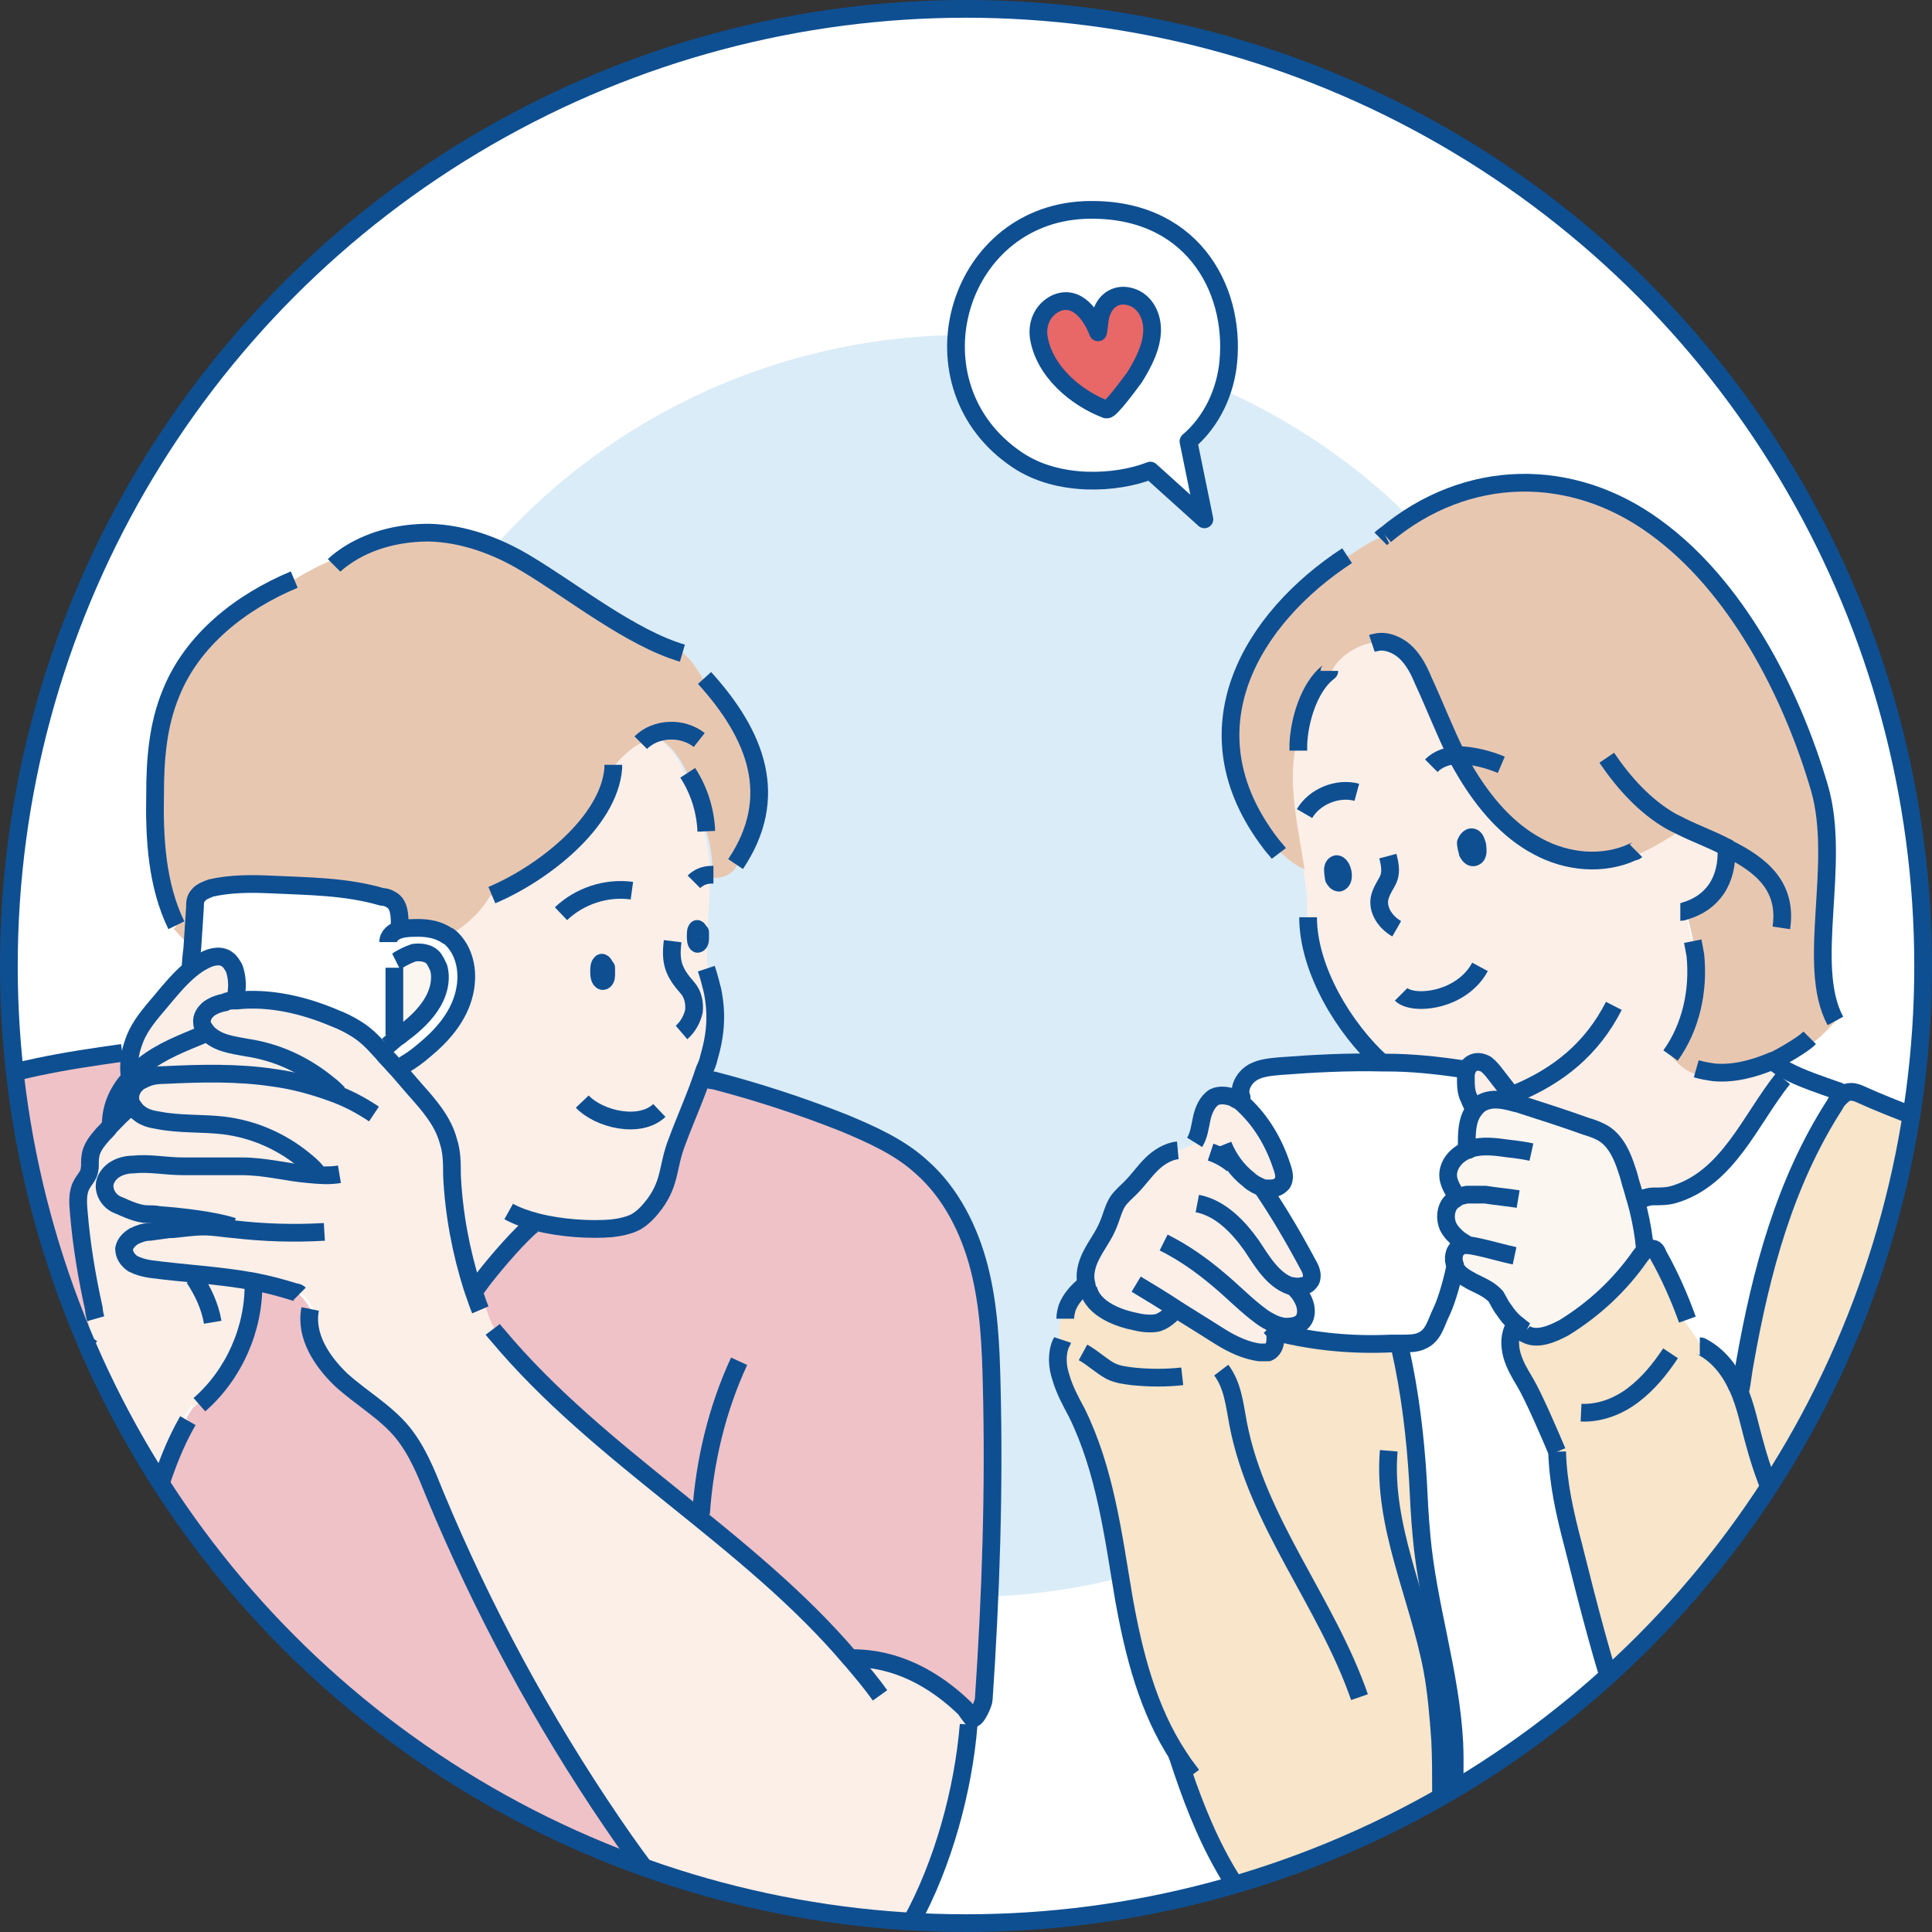 <?xml version="1.0" encoding="UTF-8"?><svg id="_圖層_2" xmlns="http://www.w3.org/2000/svg" xmlns:xlink="http://www.w3.org/1999/xlink" viewBox="0 0 21.8 21.8"><rect x="0" y="0" width="21.8" height="21.8" fill="#333333" stroke="none"/><defs><style>.cls-1{stroke-miterlimit:10;}.cls-1,.cls-2,.cls-3{fill:none;}.cls-1,.cls-3{stroke:#0e4f92;stroke-width:.2px;}.cls-4{clip-path:url(#clippath);}.cls-2,.cls-5,.cls-6,.cls-7,.cls-8,.cls-9,.cls-10,.cls-11,.cls-12,.cls-13{stroke-width:0px;}.cls-5{fill:#e86767;}.cls-14,.cls-12,.cls-13{fill:#fff;}.cls-15{clip-path:url(#clippath-2);}.cls-6{fill:#efc2c7;}.cls-3{stroke-linejoin:round;}.cls-7{fill:#fcefe8;}.cls-8{fill:#daecf7;}.cls-9{fill:#fcf6f0;}.cls-10{fill:#e8c7b1;}.cls-11{fill:#f9e5ca;}.cls-12{fill-rule:evenodd;}</style><clipPath id="clippath"><circle class="cls-2" cx="10.9" cy="10.9" r="10.8"/></clipPath><clipPath id="clippath-2"><circle class="cls-13" cx="10.9" cy="10.9" r="10.8"/></clipPath></defs><g id="Layer_1"><g class="cls-4"><circle class="cls-14" cx="10.9" cy="10.9" r="10.8"/><g class="cls-15"><path class="cls-12" d="M8.02,18.37s-.66,2.88.13,4.84l.9,3.54s.2.29.12.79c0,0-.09,2.21.02,2.55l.73,4.31.46,1.84c.54.24.93.22,1.19.16.26-.07,1.01-.39.76-.29h0c-.03-1.41-.07-2.53-.1-3.32-.03-.61-.09-2.02-.09-2.02,0,0,0,0,0,0,0,.03.51,2.71.51,2.73,0,.02.46,2.61.46,2.61,0,0,.87.64,2.07,0,0,0,.08-3.48.08-3.44,0,.04.33-2.1-.45-4.24,0,0-.27-.92-.27-.91,0,0,.25-1.12.27-1.25.02-.13.52-1.93.52-1.93l.6-2.54s.21-2.88-.16-3.59l-7.75.17Z"/><path class="cls-12" d="M15.75,18.13h0c-1.24,1.24-2.88,1.57-3.21,1.62-2.36.33-4.52-1.47-4.54-1.51.26-1.11.52-2.22.78-3.33l-.99-2.12c-.05-.5-.1-1.02-.13-1.56-.03-.55-.05-1.08-.05-1.59-.54-.47-1.08-.94-1.62-1.41-.66-.27-1.31-.55-1.97-.82-1.36-.29-2.71-.58-4.07-.87.01-.53.02-1.07.04-1.6l.23-.09s5.26.63,6.22,1.02c.96.39,6.74,1.98,6.74,1.98.3.1.69.26,1.09.54.47.33.75.67,1,.97.21.25.46.6.7,1.05.52.94.9,1.62,1.21,2.15.14.24.35.59.54,1.09.05.14.13.38.28.88.13.41.16.54.17.74,0,.23.02.48-.15.69-.19.23-.47.27-.56.28-.17.02-.36.04-.56.05-.54.01-1-.08-1.35-.18,0,0,.18,1.95.19,2.05Z"/><path class="cls-12" d="M11.15,2.07c-1.28-.67-3.05-.09-4.03,1.01-.45.5-.59,1.23-.59,1.23-.04,1.5-.2,2.45-.37,3.08-.05.17-.18.66-.01,1.21.06.18.2.61.61.79.29.12.58.05.69.02,0,0,.25.11.42.11s.29-.09.29-.09c0,0,.21.07.43.04.22-.03.47-.16.47-.16l2.52-.49s.24-.01.42-.09c.18-.08.3-.22.3-.22,0,0,.24-.01.42-.13.07-.04.23-.15.33-.37.04-.09.06-.17.07-.23.13.04.33.07.43-.03,0,0,0-.01.01-.02.05-.06.19-.26.18-.63,0-.54-.3-.87-.55-1.31-.42-.75-.21-.99-.51-1.77-.12-.32-.55-1.43-1.54-1.95Z"/><path class="cls-12" d="M11.86,5.53c-.14-.12-.33-.08-.64-.04-.29.05-.35.11-.64.17-.2.04-.39.08-.59.05-.39-.06-.67-.37-1.23-.99-.15-.16-.31-.35-.56-.4-.08-.01-.11,0-.35-.03-.21-.02-.27-.04-.34,0-.09.04-.13.13-.19.3-.11.31-.17.47-.18.64-.03.35.08.4.21,1.06.08.39.04.39.12.77.07.31.12.55.23.82.14.33.38.88.91,1.07.25.09.49.07.64.04.24.51.77.82,1.33.77.63-.06,1.06-.55,1.17-.98.06-.25.01-.47-.09-.92-.14-.62-.38-.99-.2-1.2.05-.07.13-.1.18-.11.05-.02.25-.12.34-.35.09-.22.06-.51-.12-.66Z"/><path class="cls-12" d="M10.58,5.72c-.09-.1-.23,0-.54-.04-.35-.05-.59-.26-.69-.33-.18-.14-.14-.19-.38-.47-.2-.23-.5-.58-.96-.66-.12-.02-.33-.06-.52.06-.19.12-.25.32-.28.39-.08.22-.03.36,0,.75.01.14,0,.22.01.35.01.16.03.29.04.37.01.09.02.19.04.29.07.36.1.55.24.64.1.06.21.06.3.05.25-.03.58-.39.81-.42.24-.03.63.28,1.08.18.43-.1.67-.47.72-.58.03-.05.23-.42.09-.57Z"/><path class="cls-12" d="M.31,5.05s-.08,0-.14,0c-.3-.04-.49-.19-.68-.33-.17-.12-.41-.29-.73-.51-.61-.43-.9-.7-1.04-.87,0,0-.15-.2-.42-.32-.15-.07-.18-.04-.19-.03-.04.04.04.17.04.17.28.33.55.66.83.99-.6-.27-1.19-.55-1.79-.82-.02,0-.09,0-.14.05-.09.08-.07.2-.07.21.07.08.13.17.2.25-.12-.07-.23-.14-.35-.21-.01,0-.1.02-.15.1-.04.07-.03.14-.03.16.57.39,1.14.78,1.71,1.17,0,.02.03.08,0,.11-.03.03-.12.01-.23-.06-.47-.19-.93-.38-1.4-.57-.07-.03-.15,0-.18.07-.03.06-.01.14.05.18.54.28,1.07.56,1.61.84l-.47.25c-.05.04-.07.11-.05.16.02.05.08.09.14.07.7,0,1.25.03,1.64.04.44.02.51.03.57.04.62.09.88.3,1.07.16.07-.06.1-.2.15-.48.07-.4.05-.77.05-.77,0,0,0,0,0,.03,0-.03,0-.05,0-.08Z"/><path class="cls-12" d="M12,12.74l-.37-1.09c-.3-.29-.61-.58-.91-.88-.05-.06-.12-.08-.18-.06-.08.03-.09.13-.09.14,0,.09.06.17.09.2.25.3.32.76.33.75,0,0,0,0,0,0,0-.04-.65-.64-.99-1.02-.24-.27-.46-.59-.59-.54,0,0-.01,0-.16.15,0,0,.95,1.42.96,1.41,0,0,0,0,0,0,0-.03-.23-.11-.37-.19-.07-.04-.11-.08-.19-.16-.4-.4-.47-.76-.77-.82-.02,0-.05,0-.09,0-.02,0-.05.01-.08.04-.21.24.86,1.5.84,1.52,0,0-.03-.03-.13-.14-.24-.22-.49-.44-.73-.66-.07.04-.16.11-.16.18,0,.04.03.06.05.07.06.05.13.16.17.41-.04.12-.07.24-.04.26,0,0,.01,0,.02,0,.09-.02.34.44.59.71.1.1.42.39.31.29h0c.75.35,1.5.69,2.25,1.04,0-.23.02-.54.11-.88.07-.26.16-.47.24-.64-.04-.03-.08-.05-.11-.08Z"/><path class="cls-13" d="M8.96,9.15c-.06,0-.12,0-.17-.02-.37-.09-.71-.47-.8-.59-.28-.33-.48-.7-.57-1.06-.07-.27-.08-.47-.09-.64,0-.11-.01-.22-.03-.34-.02-.15-.06-.29-.1-.43-.02-.09-.05-.18-.07-.28h0c-.03-.11-.22-1.05.2-1.5.04-.04.1-.04.14,0,.04.04.04.1,0,.14-.33.35-.19,1.17-.15,1.31,0,0,0,0,0,0,.02.09.04.18.07.27.04.14.08.29.1.45.02.13.03.24.03.36,0,.17.02.35.08.6.08.33.27.67.53.98.18.21.45.46.7.52.34.08,1.41-.24,1.91-1.05.03-.05.09-.06.14-.03.05.03.06.09.03.14-.49.78-1.45,1.15-1.96,1.15Z"/><path class="cls-13" d="M8.51,7.52s-.05,0-.07-.02c-.15-.13-.21-.22-.22-.31,0-.09.05-.15.09-.2.04-.05.08-.09.09-.16.02-.22-.09-.44-.09-.44-.03-.05,0-.11.04-.14.05-.03.11,0,.14.04,0,.01.15.28.12.56-.01.14-.08.22-.14.28-.02.02-.04.05-.04.06,0,0,0,.05.15.17.04.04.05.1.01.14-.02.02-.05.03-.08.03Z"/><path class="cls-13" d="M7.28,6.24c-.05,0-.1-.04-.1-.09,0-.06.04-.1.09-.11.14-.01.34-.05.5-.2.03-.03.06-.06.08-.09.03-.04.1-.05.14-.02.04.03.05.1.02.14-.03.04-.07.08-.1.11-.2.18-.45.24-.62.25,0,0,0,0,0,0Z"/><path class="cls-13" d="M9.19,5.85c-.1,0-.21-.01-.32-.05-.04-.01-.08-.03-.12-.05-.05-.03-.07-.09-.04-.13.03-.05.09-.07.13-.04.03.02.06.03.1.04.24.08.48.03.63-.04.05-.02.11,0,.13.06.02.05,0,.11-.06.13-.12.05-.28.09-.46.09Z"/><path class="cls-13" d="M11.47,6.72s-.08-.03-.1-.07c-.02-.05.01-.11.07-.13.29-.09.44-.27.48-.55.03-.19-.03-.36-.15-.44-.12-.08-.28-.06-.46.04-.05.03-.11.01-.14-.03-.03-.05-.01-.11.03-.14.25-.15.49-.16.68-.04.19.12.28.37.24.64-.05.35-.26.6-.62.71-.01,0-.02,0-.03,0Z"/><path class="cls-13" d="M11.47,6.17s-.02,0-.04,0c-.05-.02-.08-.08-.06-.13,0-.01.05-.13.16-.22.04-.04.11-.03.14.01.04.04.03.11-.01.14-.07.06-.1.14-.1.14-.02.04-.05.07-.09.07Z"/><path class="cls-13" d="M10.26,5.86c-.6,0-1.17-.4-1.6-1.13-.25-.43-.46-.58-.57-.57-.07,0-.11.08-.13.14-.02.05-.08.08-.13.06-.05-.02-.08-.08-.06-.13.08-.21.22-.26.3-.26.23-.02.49.21.76.67.42.72,1.17,1.33,2.02.88.05-.03.11,0,.14.04.03.05,0,.11-.04.14-.23.12-.46.18-.68.18Z"/><path class="cls-12" d="M7.67,6.55c-.04-.11,0-.22.09-.25.09-.04.2.03.24.13.04.11,0,.22-.09.25-.09.04-.2-.03-.24-.13Z"/><path class="cls-12" d="M9.17,6.4c-.03-.11.03-.22.12-.25.11-.03.21.04.24.14.03.11-.03.22-.12.25-.11.03-.21-.03-.24-.14Z"/><path class="cls-13" d="M13.41,8.01s-.07-.02-.08-.05c-.03-.05-.02-.11.03-.14.23-.15.54-.52.03-1.39-.28-.48-.5-1.04-.65-1.66-.25-1.05-.61-1.79-1.03-2.12-.78-.61-1.41-.69-1.65-.7-1.22-.05-2.02.53-2.02.53-.04.03-.11.02-.14-.02-.03-.04-.02-.11.02-.14.03-.03.86-.62,2.15-.57.25,0,.94.1,1.76.74.58.45.92,1.46,1.11,2.23.14.6.35,1.14.62,1.61.61,1.05.14,1.51-.1,1.66-.02.01-.04.02-.05.02Z"/><path class="cls-13" d="M7.03,9.6s-.02,0-.03,0c-1.31-.39-1.1-1.36-.84-2.58.13-.64.29-1.37.28-2.17,0-.5.11-.97.33-1.38.27-.49.65-.81,1.01-.84.05,0,.1.04.11.09,0,.06-.04.1-.09.11-.23.02-.57.23-.86.74-.21.38-.31.82-.31,1.28,0,.82-.15,1.56-.28,2.21-.26,1.26-.42,2.02.7,2.35.05.02.08.07.07.12-.01.04-.05.07-.1.07Z"/><path class="cls-13" d="M7.71,3.84c-.06,0-.1-.04-.1-.1,0-.2.06-.42.18-.69.02-.05.08-.07.13-.05.05.02.07.08.05.13-.11.23-.16.43-.16.6,0,.06-.04.1-.1.1Z"/><path class="cls-13" d="M7.74,9.67c-.48,0-.74-.54-.81-.85-.01-.05.02-.11.07-.12.05-.01.11.02.12.07,0,0,.2.77.7.69.05,0,.11.03.12.08,0,.05-.03.11-.08.12-.04,0-.08.01-.12.01Z"/><path class="cls-13" d="M8.34,9.62c-.29,0-.44-.18-.44-.2-.03-.04-.03-.11.02-.14.04-.03.11-.03.14.02,0,0,.17.21.54.06.05-.02.11,0,.13.05.02.05,0,.11-.05.13-.13.05-.24.07-.33.07Z"/><path class="cls-13" d="M12.69,8.52s-.07-.02-.09-.05c-.03-.05-.01-.11.03-.14.29-.18.41-.59.32-1.12,0-.05.03-.11.08-.12.05,0,.11.03.12.08.11.62-.05,1.1-.41,1.32-.02,0-.03.01-.05.01Z"/><path class="cls-13" d="M11.66,8.93s-.07-.02-.09-.05c-.02-.03-.02-.07,0-.1.18-.36.09-.56-.04-.88-.11-.25-.24-.56-.25-1.03,0-.06.04-.1.1-.1h0c.05,0,.1.04.1.1,0,.43.13.7.23.95.12.28.23.53.11.88.16-.03.38-.12.42-.37.01-.05.06-.09.12-.08.05.01.09.06.08.12-.09.44-.55.55-.78.55Z"/><path class="cls-13" d="M17.09,16.39c-1.82,0-5.1-1.52-5.33-1.62-.08-.03-.09-.14-.1-.25-.01-.26.05-1.71.61-1.87.05-.02.11.01.12.07.02.05-.01.11-.07.12-.07.02-.15.1-.21.23-.23.47-.28,1.35-.24,1.53.35.16,3.53,1.6,5.22,1.6.32,0,.59-.05.77-.18.14-.1.22-.29.23-.56.04-1.75-2.64-6.09-3.64-6.85-.38-.29-.85-.53-1.4-.73-.05-.02-.08-.08-.06-.13.02-.05.08-.08.13-.06.56.21,1.05.46,1.45.76,1.05.79,3.76,5.17,3.72,7.01,0,.34-.11.59-.31.72-.21.14-.52.2-.88.2ZM11.82,14.57s0,0,0,0t0,0ZM11.82,14.57s0,0,0,0c0,0,0,0,0,0ZM11.82,14.57s0,0,0,0c0,0,0,0,0,0Z"/><path class="cls-13" d="M10.14,9.29s-.05-.01-.07-.03l-.33-.36s-.04-.1,0-.14c.04-.04.1-.04.14,0l.33.36s.04.1,0,.14c-.02.02-.04.03-.07.03Z"/><path class="cls-13" d="M15.56,14.17s-.01,0-.02,0c-.54-.08-3.18-1.29-3.29-1.35-.05-.02-.07-.08-.05-.13.02-.05.08-.07.13-.05.03.01,2.73,1.25,3.24,1.33.05,0,.09.06.08.11,0,.05-.05.08-.1.08Z"/><path class="cls-13" d="M15.96,14.51s-.05,0-.07-.03c-.42-.43-1.01-1.09-1.5-1.69-.87-1.07-.81-1.17-.77-1.24.03-.05.09-.06.14-.03.04.02.05.07.05.11.06.24,1.32,1.79,2.23,2.71.04.04.04.1,0,.14-.02.02-.05.03-.07.03ZM13.79,11.66s0,0,0,0c0,0,0,0,0,0Z"/><path class="cls-13" d="M11.11,17.98s-.02,0-.02,0c-1.12-.26-3.13-4.46-3.34-5.01-.24-.65-.19-2.85-.19-2.94,0-.06.05-.1.1-.1.06,0,.1.05.1.1,0,.02-.05,2.25.18,2.87.26.71,2.23,4.66,3.2,4.89.05.01.09.07.07.12-.01.05-.05.08-.1.08Z"/><path class="cls-13" d="M11.77,19.89c-2.24,0-3.8-1.36-3.82-1.6-.02-.21.6-2.92.73-3.46.01-.05.07-.09.12-.07.05.01.09.07.07.12-.28,1.2-.72,3.16-.73,3.38.1.17,1.68,1.63,4.12,1.4.82-.08,1.66-.37,2.41-.84.87-.54.96-.75.97-.8.05-.3-.18-1.52-.28-1.97-.01-.05.02-.11.08-.12.05-.01.11.02.12.08.01.07.34,1.64.28,2.04-.02.13-.15.37-1.06.94-.78.49-1.64.79-2.49.87-.18.02-.35.02-.52.02ZM8.15,18.27h0,0Z"/><path class="cls-13" d="M13.11,36.2s-.09-.04-.1-.08c-.2-1.23-.55-3.1-.86-4.75-.21-1.13-.42-2.2-.55-2.96-.33-1.87-.05-7.09-.04-7.31,0-.06.05-.1.11-.09.06,0,.1.05.09.11,0,.05-.29,5.41.03,7.26.13.76.33,1.83.55,2.96.31,1.65.67,3.52.86,4.76,0,.05-.03.11-.08.11,0,0-.01,0-.02,0Z"/><path class="cls-13" d="M14.15,36.52c-.32,0-.7-.08-1.09-.33-.05-.03-.06-.09-.03-.14.03-.05.09-.06.14-.03.95.6,1.73.16,1.91.03-.02-.74.02-1.63.05-2.49.04-.91.07-1.85.05-2.63-.03-1.14-.38-2.22-.59-2.87-.07-.22-.12-.38-.14-.49-.04-.19.17-.97.54-2.32.39-1.41.87-3.16.91-3.95.08-1.4-.24-3.23-.24-3.25,0-.05.03-.11.08-.12.05-.01.11.03.12.08,0,.02.33,1.87.25,3.3-.05.81-.51,2.5-.92,3.99-.28,1.02-.57,2.07-.54,2.23.02.1.07.26.14.47.21.66.56,1.76.59,2.92.02.78-.01,1.73-.05,2.64-.03.88-.07,1.79-.05,2.53,0,.03-.01.06-.04.08,0,0-.44.34-1.09.34Z"/><path class="cls-13" d="M11.39,36.5c-.28,0-.64-.05-1.06-.2-.03-.01-.06-.04-.06-.07,0-.02-.57-2.39-.85-4.37-.05-.35-.1-.65-.14-.91-.21-1.36-.26-1.73-.2-3.35.02-.43-.25-1.44-.57-2.62-.25-.95-.54-2.03-.72-2.96-.39-2.07.14-3.71.17-3.77.02-.05.07-.08.13-.06.05.02.08.07.06.13,0,.02-.54,1.66-.16,3.67.17.93.46,2,.71,2.95.32,1.19.59,2.22.58,2.68-.06,1.6,0,1.96.2,3.31.04.26.08.56.14.91.26,1.8.75,3.93.84,4.3,1.12.37,1.65.03,1.78-.07l-.21-5.39c0-.06.04-.1.1-.1.06,0,.1.04.1.1l.21,5.44s0,.05-.03.07c-.02.02-.32.33-1.01.33Z"/><path class="cls-13" d="M6.46,5.99s-.02,0-.03,0c-.02,0-1.55-.43-2.51-.56-.97-.13-3.69-.53-3.71-.53-.05,0-.09-.06-.08-.11,0-.05.06-.09.11-.08.03,0,2.74.4,3.71.53.98.14,2.52.56,2.54.57.05.01.08.07.07.12-.01.04-.05.07-.1.07Z"/><path class="cls-13" d="M6.06,8.38s-.03,0-.04,0c-.02,0-1.71-.79-2.14-.88-.45-.09-3.87-.83-3.9-.84-.05-.01-.09-.07-.08-.12.01-.05.07-.09.12-.08.03,0,3.46.75,3.9.84.46.09,2.12.86,2.19.9.05.02.07.08.05.13-.02.04-.05.06-.09.06Z"/><path class="cls-13" d="M10.48,9.89s-.04,0-.06,0c-.74-.04-1.19-.8-1.21-.83-.03-.05-.01-.11.04-.14.05-.03.11-.01.14.04,0,0,.41.7,1.04.73.45.02.92-.28,1.39-.92.03-.04.1-.05.14-.02.04.03.05.1.02.14-.49.66-1,1-1.5,1Z"/><path class="cls-13" d="M12.13,12.96s-.04,0-.06-.02c-.09-.07-.15-.14-.19-.22-.06-.13-.11-.27-.15-.41-.03-.1-.06-.19-.09-.28h0c-.09-.24-.13-.33-.25-.47-.12-.13-.33-.31-.49-.45-.04-.04-.08-.08-.12-.12-.05-.05-.13-.13-.16-.14-.02.03-.02.1.13.31l.03.04c.14.18.29.38.32.63,0,.05-.03.11-.09.11-.05,0-.11-.03-.11-.09-.03-.2-.16-.38-.28-.54l-.03-.04c-.09-.12-.29-.38-.11-.57.04-.04.08-.06.13-.06h0c.11,0,.21.1.31.21.04.04.07.08.11.1.17.14.38.33.51.47.14.16.19.28.29.52h0c.04.11.07.21.1.31.04.13.08.27.13.38.03.05.08.11.14.16.04.03.05.1.01.14-.02.02-.05.04-.08.04Z"/><path class="cls-13" d="M9.49,12.94s-.05,0-.07-.03c0,0-.23-.21-.42-.38-.15-.12-.25-.28-.36-.43-.04-.05-.07-.11-.11-.16,0,0-.31-.4-.26-.55.03-.1.09-.13.14-.15.1-.03.21.04.33.16.08.07.17.18.26.28.1.11.2.23.29.31.04.04.09.08.14.11-.02-.02-.03-.03-.05-.05-.08-.08-.16-.16-.24-.25-.2-.23-.3-.38-.42-.57-.02-.04-.05-.08-.07-.12-.15-.24-.29-.45-.12-.58.15-.11.37,0,.6.31.16.21.28.37.5.58.06.06.19.18.29.26-.1-.15-.28-.39-.37-.5l-.02-.03c-.16-.23-.39-.55-.45-.7-.05-.11-.02-.23.07-.29.08-.05.22-.06.36.08.12.11.28.3.45.51.06.07.12.14.18.21.2.24.38.4.65.62.13.11.24.17.34.23.04.03.08.05.12.08.05.03.06.09.03.14-.03.05-.09.06-.14.03-.03-.02-.07-.05-.11-.07-.1-.06-.22-.14-.36-.25-.23-.18-.45-.37-.68-.65-.06-.07-.12-.14-.18-.21-.16-.19-.33-.39-.44-.49-.06-.06-.1-.07-.11-.06,0,0-.01.02,0,.05.04.1.19.32.43.66l.02.02c.45.58.55.74.42.86-.13.12-.32-.05-.64-.35-.23-.22-.36-.39-.52-.61-.17-.23-.3-.28-.32-.27,0,.04.11.23.17.32.03.04.05.08.07.12.12.18.21.33.4.54.07.08.15.16.23.24.21.21.32.32.28.43-.01.04-.05.07-.09.08-.18.05-.55-.28-.56-.29-.09-.08-.2-.21-.3-.33-.09-.1-.18-.2-.25-.27-.08-.07-.12-.1-.14-.11.02.07.14.28.22.38.04.06.08.11.12.17.1.15.19.28.32.39.2.17.43.38.43.39.04.04.04.1,0,.14-.02.02-.05.03-.07.03Z"/><path class="cls-13" d="M11.69,14.43s-.03,0-.05-.01l-.16-.08c-.39-.21-.7-.38-1.03-.53-.12-.05-.23-.1-.33-.15-.29-.13-.51-.23-.7-.37-.14-.11-.41-.37-.61-.62-.29-.37-.38-.62-.26-.77.03-.04.1-.05.14-.02.04.03.05.1.02.14-.03.03,0,.19.26.53.21.26.46.51.57.59.17.13.39.22.66.35.11.05.22.1.34.15.33.16.64.33,1.04.54l.16.08s.07.09.04.14c-.02.03-.05.05-.09.05Z"/><path class="cls-13" d="M.12,6.45s-.02,0-.03,0c0,0-.22-.07-.39-.11-.29-.05-.81-.07-1.36-.09h-.11c-.1,0-.21-.01-.33-.02-.23,0-.48-.02-.71-.03-.04,0-.08,0-.13,0-.17,0-.34.01-.42-.09-.03-.04-.06-.1-.03-.21.09-.29.65-.31.76-.31.06,0,.1.04.1.1,0,.06-.04.1-.1.1-.22,0-.54.07-.57.17,0,.02,0,.03,0,.03.03.02.17.02.25.01.05,0,.09,0,.14,0,.24,0,.49.02.72.03.12,0,.23,0,.33.01h.11c.56.02,1.08.04,1.39.1.19.04.4.11.41.11.05.02.08.07.07.13-.01.04-.05.07-.1.07Z"/><path class="cls-13" d="M-2.18,6.01s-.03,0-.04,0c-.01,0-1.38-.64-2.03-1.03-.3-.18-.31-.33-.28-.4.01-.04.07-.16.31-.13.09,0,.32.11.73.29.15.07.34.15.51.22-.04-.02-.08-.05-.12-.07-.13-.08-.29-.18-.47-.3l-.04-.02c-.7-.45-.92-.68-.82-.86.03-.05.07-.08.12-.1.08-.02.17,0,.29.04-.09-.1-.11-.22-.06-.31.03-.05.15-.16.44-.02.25.12.52.27.78.42.21.12.47.26.64.34-.07-.08-.17-.18-.25-.27-.16-.17-.35-.37-.48-.53-.09-.11-.1-.25-.03-.33.05-.05.16-.11.38.03.14.09.36.29.61.51.15.13.3.27.45.39.19.16.55.41,1.13.77.04.02.08.05.12.08.17.12.39.27.62.32.05.01.09.06.08.12-.01.05-.06.09-.12.08-.27-.06-.51-.23-.69-.35-.04-.03-.08-.06-.12-.08-.59-.37-.95-.61-1.15-.78-.15-.12-.3-.26-.45-.4-.23-.21-.45-.4-.58-.49-.06-.04-.1-.05-.12-.06,0,.01.01.04.03.06.13.16.31.35.47.52.36.38.44.47.42.56,0,.04-.03.07-.06.08-.12.07-.35-.04-1-.41-.26-.15-.52-.3-.77-.41-.1-.05-.16-.05-.18-.05,0,.02.02.05.06.09.31.26.77.55,1.11.76.46.29.51.32.46.42-.01.03-.04.05-.07.06-.09.03-.22-.03-.85-.43-.09-.06-.16-.1-.2-.13-.06-.03-.11-.07-.17-.1-.22-.13-.6-.35-.68-.32.02.05.13.2.75.6l.04.03c.18.12.34.22.47.3.44.28.59.37.52.52-.06.13-.16.1-1.1-.31-.27-.12-.61-.27-.68-.27-.04,0-.07,0-.09,0,.01.03.06.09.19.16.64.38,2,1.01,2.01,1.02.05.02.07.08.05.13-.02.04-.05.06-.09.06Z"/><path class="cls-13" d="M0,6.65c-.13,0-.2-.17-.25-.35-.01-.05.02-.11.07-.12.05-.01.11.02.12.07.02.08.04.13.06.17.14-.25.28-1.3.19-1.51-.02.02-.07.06-.13.16-.03.05-.09.06-.14.02-.05-.03-.06-.09-.02-.14.1-.15.23-.29.36-.25.22.07.18.63.11,1.09C.23,6.65.05,6.65,0,6.65h0Z"/><path class="cls-13" d="M8.98,8.18s-.02,0-.03,0c-.06-.02-.12-.04-.18-.04-.08-.01-.16-.02-.25-.01-.05,0-.1-.04-.11-.09,0-.06.04-.1.09-.11.1,0,.2,0,.29.01.07.01.14.03.21.05.05.02.08.07.06.13-.01.04-.05.07-.09.07Z"/></g><circle class="cls-8" cx="10.9" cy="10.9" r="7.12"/><path class="cls-13" d="M12.23,2.38c1.2-.05,1.72.87,1.63,1.71-.03.33-.18.66-.45.9l.18.88-.61-.55c-.38.16-1.03.19-1.5-.12-1.24-.83-.71-2.76.75-2.82Z"/><path class="cls-3" d="M13.41,4.98c.27-.23.42-.57.45-.9.08-.84-.43-1.76-1.63-1.71-1.46.07-1.99,1.99-.75,2.82.46.31,1.12.27,1.5.12l.61.55-.18-.88Z"/><path class="cls-5" d="M12.72,3.34c.18.03.28.2.28.38,0,.19-.1.38-.2.54-.03.04-.27.37-.31.36-.34-.13-.7-.43-.76-.82-.02-.16.05-.31.2-.38.24-.1.4.15.47.33.02-.09.01-.18.06-.27.05-.1.15-.16.27-.14Z"/><path class="cls-3" d="M12.48,4.62c-.34-.13-.7-.43-.76-.82-.02-.16.05-.31.2-.38.24-.1.4.15.47.33.02-.09.01-.18.06-.27.05-.1.15-.16.27-.14.18.03.28.2.28.38,0,.19-.1.38-.2.54-.03.04-.27.37-.31.36Z"/><path class="cls-11" d="M23.14,21.94h.02s0,.03.01.05h-1.74c-.1-.01-.21-.03-.31-.04.13-.13.24-.28.33-.44.21-.36.36-.75.5-1.14.23-.64.45-1.28.63-1.93,0,.02,0,.03,0,.05.01,1.14.23,2.36.56,3.45Z"/><path class="cls-11" d="M17.57,16.37c-.08-.19-.26-.61-.36-.78-.06-.1-.12-.2-.15-.31-.03-.11-.03-.23.03-.33h.01s.08.05.12.08v.02c.12.08.3,0,.43-.07.34-.21.63-.48.86-.81.02-.02.03-.05.06-.06.02-.02.05-.03.08-.02.03,0,.05.04.06.07.13.23.24.48.33.73h-.05c.08.1.15.2.21.31.17.09.3.25.38.42.04-.08.07-.17.08-.26h.02c.18-1.01.45-2.03,1.01-2.9.02-.04.05-.08.09-.11.03-.03.06-.04.1-.04.04,0,.09.02.13.04.68.31,1.63.53,1.97,1.28.45.97.12,2.34-.07,3.34-.09.49-.21.98-.35,1.46-.18.65-.4,1.29-.63,1.93-.14.39-.29.78-.5,1.14-.09.16-.2.31-.33.44-.05.05-.1.09-.15.13-.2.15-.46.23-.71.19-.19-.04-.36-.14-.5-.27-.09-.08-.17-.17-.24-.27-.13-.16-.25-.32-.35-.49-.73-1.13-1.08-2.49-1.41-3.81-.09-.34-.17-.69-.18-1.05h.01Z"/><path class="cls-11" d="M19.15,21.97c-.05-.28-.06-.44-.02-.72h.02s0-.01,0-.02c.11.17.23.33.35.49.07.09.16.19.24.27,0,0,0,0-.01,0h0c-.2,0-.39,0-.59,0v-.02Z"/><path class="cls-7" d="M18.65,13.44v.05c-.06,0-.12.02-.16.05h-.02c-.01-.05-.03-.11-.05-.16.08.02.16.04.23.06Z"/><path class="cls-13" d="M18.65,14.1s-.05,0-.08.02c0-.04-.02-.08-.02-.12-.02-.15-.05-.29-.09-.44h.02s.1-.06.17-.06c.08,0,.16,0,.23-.02.62-.18.87-.85,1.24-1.31h.03s0-.06,0-.1c.18.1.43.18.57.23.02.02.05.04.08.06-.04.03-.06.07-.09.11-.55.87-.82,1.88-1.01,2.9h-.02c-.01.09-.04.17-.08.25-.08-.18-.21-.34-.38-.42-.07-.11-.14-.21-.21-.3h.05c-.09-.26-.2-.51-.33-.74-.01-.03-.03-.06-.06-.07Z"/><path class="cls-7" d="M16.57,12.4c-.03-.08-.05-.16-.04-.24,0-.01,0-.03,0-.04,0-.05.03-.1.07-.12.05-.03.11-.02.16.01.05.03.08.07.11.12.07.09.14.18.21.27h.02s0,.03,0,.04v.02c-.14-.04-.29-.07-.4,0-.03.02-.06.05-.08.08-.03-.04-.05-.08-.07-.13h0Z"/><path class="cls-9" d="M16.55,14.05h0s-.05-.04-.08-.06c-.05-.04-.1-.09-.13-.15-.04-.09-.03-.2.03-.27.02-.02.05-.04.08-.06,0,0,0-.02,0-.02h-.02c-.04-.07-.09-.15-.09-.24,0-.12.09-.23.21-.28v-.05c-.01-.14,0-.29.07-.4.02-.03.05-.06.08-.08.12-.07.26-.04.4,0,.01,0,.03,0,.04.01.25.08.5.16.75.25.07.02.15.05.21.09.13.09.2.25.25.41.02.05.03.11.05.17.02.06.03.11.05.17.04.14.07.29.09.44,0,.04.02.08.02.12-.02.02-.04.04-.06.06-.23.32-.52.6-.86.81-.13.08-.31.15-.44.07v-.02s-.07-.06-.11-.09c-.05-.04-.09-.09-.13-.15-.03-.05-.05-.1-.09-.15-.07-.09-.17-.13-.27-.17-.08-.04-.15-.09-.19-.16,0,0,0,0,0,0,0,0,0-.01,0-.02-.03-.07-.02-.17.05-.21.02-.01.05-.02.07-.02Z"/><path class="cls-7" d="M14.66,8.4c.01-.27.12-.64.33-.81.05-.13.16-.22.28-.29.08-.04.16-.06.24-.08h0c.11-.01.24.03.33.11.1.09.16.21.21.33.13.28.24.57.38.85.03.07.07.13.11.2.2.33.46.64.8.82.33.18.74.22,1.08.06l.02.04c.19-.08.37-.19.54-.31.16.08.33.14.5.23h0c.02.38-.16.63-.47.72.04.17.08.33.11.5.04.4-.05.81-.28,1.13.05.06.11.12.18.16.09.06.21.09.31.05v-.03c.23.02.46-.04.66-.13h0s.08.07.14.1c0,.03,0,.06,0,.09h-.03c-.37.46-.62,1.13-1.24,1.31-.06.02-.15.01-.23.02v-.05c-.08-.02-.16-.04-.24-.06-.02-.06-.03-.11-.05-.17-.05-.15-.12-.31-.25-.41-.06-.04-.14-.07-.21-.09-.25-.08-.5-.16-.75-.25-.01,0-.03,0-.04-.01v-.02s0-.03,0-.04h-.02c-.07-.09-.14-.18-.21-.27-.03-.04-.07-.09-.11-.12-.05-.03-.11-.04-.16-.01-.04.02-.06.07-.07.12-.02-.02-.04-.03-.06-.05-.27-.05-.55-.07-.83-.07-.02,0-.04,0-.05,0h0c-.41-.38-.83-1.05-.83-1.64h0s0-.08,0-.12c0-.15-.03-.29-.05-.44-.08-.47-.19-.93-.1-1.39h.06ZM16.64,9.67s.04-.11.03-.13c0-.03-.02-.07-.05-.09-.05-.02-.07.01-.08.06,0,.04,0,.1.02.11.01.02.04.06.08.05ZM15.11,9.96c.08-.02.04-.22-.03-.21-.05,0-.04.04-.04.06,0,.04,0,.09.01.1,0,.02.03.06.06.05Z"/><path class="cls-13" d="M16.43,14.3c.04.08.12.12.19.16.1.05.2.09.27.17.03.05.05.1.09.15.04.06.08.11.13.15h-.01c-.06.11-.06.23-.03.34.03.11.09.21.15.31.1.17.28.59.36.78h-.01c0,.36.09.71.18,1.05.33,1.32.68,2.67,1.41,3.81,0,0,0,.01,0,.02h-.02c-.04.28-.03.45.02.72v.02h-2.81c.01-.52.05-.99.07-1.5,0-.05,0-.09,0-.14,0-.23.01-.46,0-.69-.04-.79-.29-1.55-.37-2.34-.02-.21-.02-.41-.04-.62-.03-.5-.1-1-.2-1.49h.02s-.01-.04-.02-.06c.08,0,.17,0,.23-.03.14-.06.16-.2.23-.34.06-.13.12-.35.15-.5h.02s0,0,0,.01c0,0,0,0,0,0Z"/><path class="cls-11" d="M16.39,20.5h.02c-.02.51-.05.98-.07,1.49h0c-.15,0-.31,0-.46,0v-.08s-.09-.01-.13-.02c.03-.03.06-.07.08-.1.32-.46.42-1.03.44-1.6h.03c.04.1.07.2.09.3Z"/><path class="cls-10" d="M14.34,9.52c-.98-1.29-.21-2.55.86-3.25h.02s.05-.03.08-.05c.1-.07.21-.13.33-.18,0,0,0,0,0,0,.92-.77,2.11-.78,3.05-.09.91.66,1.53,1.85,1.85,2.94.25.86-.16,2,.18,2.63-.09.11-.2.21-.32.3l-.06-.03c-.09.06-.18.12-.29.17-.01,0-.02,0-.03.01-.21.09-.44.15-.66.13v.03c-.11.03-.22,0-.31-.05-.07-.04-.13-.1-.18-.16.22-.33.32-.74.28-1.13-.03-.17-.07-.34-.11-.5.31-.09.49-.34.47-.72h0c-.17-.08-.35-.15-.5-.23-.17.12-.35.23-.54.31l-.02-.04c-.34.16-.75.11-1.08-.06-.34-.18-.6-.49-.8-.82-.04-.06-.07-.13-.11-.2-.14-.27-.26-.56-.38-.85-.05-.12-.11-.24-.21-.33-.09-.08-.21-.13-.33-.1h0c-.08,0-.17.03-.24.07-.12.06-.23.16-.28.29-.21.17-.32.53-.33.81h-.06c-.09.46.03.92.1,1.39-.14-.06-.25-.17-.36-.28h-.01Z"/><path class="cls-13" d="M14.65,14.94c.09-.05.1-.18.03-.3,0-.04.01-.08.02-.12.04,0,.07-.03.09-.06.03-.06,0-.13-.03-.18-.16-.3-.33-.59-.52-.87.02,0,.05.01.07.01.03,0,.06,0,.09-.01.03,0,.05-.02.07-.05.03-.05.02-.11,0-.17-.07-.26-.21-.49-.4-.68-.03-.03-.06-.06-.09-.08,0-.01.02-.03.02-.04-.04-.09.02-.21.11-.27.09-.06.21-.07.32-.08.39-.03.78-.05,1.16-.04.02,0,.04,0,.05,0,.28,0,.56.03.83.07.02.02.04.03.06.05,0,.01,0,.03,0,.04,0,.08,0,.17.04.24h0s.04.09.07.13c-.07.11-.08.26-.08.4v.05c-.1.05-.2.15-.2.28,0,.08.04.16.09.23h.02s0,.02,0,.02c-.03.01-.06.03-.08.06-.06.07-.07.18-.03.27.03.06.07.11.13.15.02.02.05.03.08.05h0s-.05.02-.07.03c-.07.04-.08.14-.05.21h-.02c-.03.15-.08.37-.15.5-.06.13-.09.28-.23.34-.06.03-.15.03-.23.03-.04,0-.08,0-.12,0-.42.02-.85-.02-1.26-.12h-.04s-.02-.05-.04-.07c0-.01.01-.03.01-.04.04.02.08.03.13.04.06,0,.11,0,.17-.03Z"/><path class="cls-7" d="M13.78,15.08s-.05-.03-.08-.05c-.14-.09-.29-.18-.43-.27-.04.07-.15.15-.23.17-.08.01-.16,0-.24-.02-.15-.03-.47-.13-.52-.37h-.06s.02-.03.03-.04c0,0,0-.01,0-.02-.03-.1,0-.22.05-.32.06-.12.14-.22.19-.34.04-.09.06-.19.11-.27.04-.06.1-.11.15-.16.08-.08.15-.18.23-.26.08-.08.19-.15.3-.16v.02c.07-.03.14-.06.21-.09h0c.05-.09.06-.19.08-.28.02-.09.06-.19.14-.24.06-.03.14-.02.2,0,.03.01.05.03.08.04.03.02.06.05.09.08.19.19.32.43.4.68.02.06.03.12,0,.17-.02.02-.04.04-.07.05-.03.01-.06.01-.09.01-.02,0-.05,0-.07-.01.19.28.36.57.52.87.03.06.06.13.03.18-.02.03-.05.06-.09.06-.04,0-.08,0-.12,0,.04.04.08.08.1.12.07.12.06.25-.03.3-.05.03-.11.03-.17.03-.04-.02-.08-.03-.12-.06,0,0,0,.01,0,.02,0,.01,0,.03-.01.04.02.02.03.05.04.08,0,.02,0,.03,0,.05,0,.06-.03.12-.08.14-.03.01-.06.01-.1,0-.15-.01-.3-.09-.43-.17Z"/><path class="cls-11" d="M14.61,21.97c-.32-.23-.58-.55-.78-.9-.23-.39-.39-.82-.53-1.26-.35-.52-.51-1.16-.62-1.79-.13-.71-.22-1.44-.53-2.09-.06-.13-.14-.26-.18-.4-.04-.13-.04-.26,0-.38-.03-.14-.01-.29.05-.41h.02c.03-.1.12-.18.21-.26h0s0,.01,0,.02c-.01.01-.02.02-.03.03h.06c.05.25.37.34.52.38.08.02.16.03.24.02.08-.01.19-.1.23-.17.14.09.29.18.43.27.03.02.05.03.08.05.13.08.28.15.43.17.03,0,.07,0,.1,0,.05-.02.08-.08.08-.14,0-.02,0-.03,0-.05h.04c.41.1.83.14,1.26.12.04,0,.07,0,.12,0,0,.02.01.03.02.05h-.02c.11.5.17.99.2,1.49.01.21.02.41.04.62.07.79.33,1.55.37,2.34.01.23,0,.46,0,.69,0,.05,0,.09,0,.14h-.02c-.02-.1-.05-.2-.09-.3h-.03c-.01.57-.12,1.13-.44,1.6-.02.04-.05.07-.08.1-.03.03-.06.06-.09.09-.15.14-.34.24-.54.22-.12-.01-.23-.06-.33-.13-.06-.04-.12-.08-.18-.12Z"/><path class="cls-6" d="M5.48,14.77h-.06c-.03-.07-.05-.14-.08-.21h.01c.1-.15.35-.45.53-.63h0c.05-.05.11-.1.17-.14.28.07.62.09.84.07.09,0,.19-.02.27-.07.09-.05.16-.12.22-.21.18-.25.14-.42.25-.7.1-.27.22-.54.31-.81.03.04.07.08.11.12.5.12.99.28,1.47.48.32.13.63.27.88.5.33.3.54.71.65,1.14.11.43.13.88.14,1.32.03,1.19-.01,2.37-.09,3.55,0,.03-.08.22-.13.21,0,0-.07-.09-.08-.11,0,0,0,0,0,0-.35-.35-.78-.57-1.27-.57l-.02.02c-1.17-1.37-2.83-2.28-3.99-3.66-.05-.09-.1-.19-.13-.29Z"/><path class="cls-7" d="M1.5,12.47s-.03-.07-.03-.11c0-.08.07-.15.15-.19.08-.03.16-.04.24-.05.41-.02.82-.03,1.22.03.23.03.46.09.67.17-.01-.04-.03-.07-.04-.11-.28-.23-.59-.37-.93-.42-.16-.02-.34-.05-.45-.18,0,0-.01-.02-.02-.03-.01-.02-.03-.05-.03-.07,0-.06.03-.12.08-.16.05-.04.11-.05.18-.07.03,0,.07-.01.1-.02,0,0,.02,0,.03,0,.38-.04.76.05,1.11.2.08.04.17.07.24.12.1.07.19.15.27.24.03.03.05.06.08.09.04.04.08.09.12.13.06.07.13.15.19.22.16.18.31.36.38.59.03.12.04.25.04.38.02.43.1.86.23,1.27,0,.01,0,.02.01.03.02.07.05.15.08.22h.06c.03.1.07.2.13.29,1.16,1.39,2.83,2.29,3.99,3.66l.02-.02c.49,0,.92.23,1.27.57,0,0,0,0,0,0h0c.03.06.05.13.07.2-.06.74-.29,1.58-.65,2.23-.05.1-.11.2-.17.29-.12.18-.26.35-.45.45-.27.14-.59.13-.87.03-.28-.1-.52-.28-.73-.48,0,0,0,0,0,0,0,0,0,0,0,0-.45-.41-.81-.9-1.15-1.41-.79-1.16-1.46-2.4-2-3.7-.1-.25-.2-.5-.37-.71-.19-.23-.47-.39-.69-.59-.22-.2-.41-.5-.35-.8-.04-.08-.1-.15-.17-.2-.15-.05-.31-.09-.47-.12-.38-.07-.77-.08-1.16-.14-.07,0-.14-.02-.2-.06-.06-.03-.11-.1-.1-.17,0-.06.05-.11.11-.14.05-.03.12-.04.18-.05.07-.01.15-.02.22-.03.01,0,.02,0,.03,0,.12-.02.24-.04.36-.03.11,0,.22.02.33.03h0c-.22-.07-.56-.11-.83-.14-.05,0-.1,0-.14-.01-.1,0-.23-.06-.32-.1-.09-.04-.17-.13-.16-.22,0-.07.05-.14.11-.18.06-.04.14-.06.21-.06.19-.02.37.02.56.02.19,0,.47,0,.66,0,.28,0,.52.07.77.09v-.02c-.02-.05-.05-.11-.07-.16-.25-.2-.57-.34-.89-.38-.25-.03-.5,0-.75-.06-.07-.01-.15-.04-.21-.08-.03-.02-.06-.05-.07-.08Z"/><path class="cls-10" d="M3.32,6.54c.2-.12.41-.23.63-.29.27-.17.59-.24.9-.24.39.01.77.15,1.1.35.52.31,1.18.84,1.76,1.01.09.08.16.18.22.29h.03c.58.64.86,1.34.35,2.1h.01s-.03.05-.04.06c-.06.06-.15.1-.24.08,0-.01,0-.02,0-.04,0-.16-.02-.32-.07-.48h.01c-.01-.24-.09-.47-.21-.66h-.02c-.06-.14-.15-.27-.28-.37v-.03c-.11.02-.22.06-.31.13-.09.06-.17.15-.24.24-.05.61-.8,1.19-1.37,1.43-.12.19-.28.34-.47.45,0,0-.01,0-.02-.01-.09-.07-.21-.08-.33-.09-.07,0-.14,0-.21.02,0,0,0,0,0,0,0-.01,0-.03,0-.04h0c0-.11,0-.24-.1-.29-.03-.02-.06-.02-.1-.03-.4-.11-.84-.11-1.26-.14-.23-.01-.45-.02-.67.04-.05.01-.11.03-.14.08-.03.04-.03.09-.04.14-.01.15-.02.31-.03.46-.07-.07-.15-.15-.22-.23l.03-.03c-.23-.45-.25-.97-.24-1.48,0-.39.04-.78.18-1.14.25-.6.8-1.03,1.39-1.28h0Z"/><path class="cls-7" d="M5.33,14.53c-.13-.41-.21-.84-.23-1.27,0-.13,0-.26-.04-.38-.06-.23-.22-.41-.38-.59-.06-.07-.13-.15-.19-.22.02-.02.04-.04.05-.06.09-.05.17-.11.25-.18.17-.14.32-.31.4-.51.08-.2.09-.44-.02-.63-.03-.05-.06-.09-.11-.13.19-.11.36-.26.47-.45.56-.25,1.31-.82,1.37-1.43.07-.09.15-.17.24-.24.09-.06.19-.11.3-.13v.03c.13.1.23.23.28.38h.02c.13.19.2.42.21.65h-.01c.05.16.07.32.07.48,0,.01,0,.02,0,.04,0,.42-.08.86.01,1.27h0c.05.25.04.48-.04.75-.01.05-.03.1-.05.14-.09.28-.21.54-.31.81-.11.28-.07.45-.25.7-.06.08-.13.16-.22.21-.08.04-.18.06-.27.07-.23.02-.57,0-.84-.07-.06.04-.12.09-.17.15h0c-.18.18-.43.48-.53.63h-.01s0-.02-.01-.03ZM7.9,10.6s0-.05,0-.08c0-.03-.02-.06-.03-.03-.01.01-.01.05-.01.07s0,.08.02.09c.02,0,.03-.03.03-.05ZM6.84,11s0-.06,0-.09c0-.04-.03-.07-.05-.04-.02.02-.02.06-.02.09,0,.03,0,.1.04.11.03,0,.04-.04.04-.06Z"/><path class="cls-13" d="M4.38,11.94s-.05-.06-.08-.09c-.08-.09-.17-.18-.27-.24-.08-.05-.16-.09-.24-.12-.35-.15-.74-.24-1.11-.2v-.1c.01-.09,0-.18-.03-.26-.01-.04-.04-.07-.07-.09-.08-.06-.19-.03-.27.01-.05.03-.1.06-.15.1,0-.08.01-.17.02-.25.01-.15.02-.31.03-.46,0-.05,0-.1.04-.14.03-.04.09-.06.14-.08.22-.05.45-.05.67-.04.42.02.85.02,1.26.14.03,0,.07.01.1.03.1.05.1.19.1.29h0s0,.03,0,.04c0,0,0,0,0,0,.07-.02.14-.02.21-.02.11,0,.23.02.33.09,0,0,.01,0,.02.01.04.03.08.08.11.13.11.19.1.43.02.63-.08.2-.23.37-.4.51-.08.07-.16.13-.25.18-.02.02-.03.04-.05.06-.04-.04-.08-.09-.12-.13ZM4.45,10.92c0,.25,0,.5,0,.76l.03.04s.02-.01.03-.02c.12-.1.24-.2.33-.32.09-.13.14-.29.1-.44-.01-.04-.03-.09-.07-.12-.05-.05-.14-.06-.21-.05-.06.01-.12.04-.17.08,0,.01,0,.03,0,.04l-.04.05Z"/><path class="cls-9" d="M4.46,11.68c0-.25,0-.5,0-.76l.04-.05s0-.03,0-.04c.05-.03.11-.06.17-.08.07-.01.16,0,.21.05.03.03.05.08.07.12.04.15-.01.31-.1.44-.09.13-.21.23-.33.32,0,0-.02.02-.03.02l-.03-.04Z"/><path class="cls-6" d="M2.86,14.45c.16.03.31.07.47.12.07.05.13.12.17.2-.06.3.13.59.35.8.22.2.5.36.69.59.17.21.27.46.37.71.54,1.3,1.21,2.54,2,3.7.34.5.71.99,1.15,1.41,0,0,0,0,0,0H-.93s.05-.07.08-.09c1.1-1.18,1.93-2.63,2.38-4.18.17-.58.29-1.18.59-1.7h-.02c.04-.07.08-.13.12-.19l.03.02c.39-.34.62-.86.61-1.38h0s0-.01,0-.02Z"/><path class="cls-7" d="M1.47,12.36s0,.08.03.11c0,0,0,0,0,.01h-.03c-.08.06-.15.13-.22.21h0c0-.21.09-.4.24-.56.04-.04.08-.08.13-.12.2-.16.44-.25.68-.35,0-.03.01-.05.03-.08,0,0,.01.02.02.03.11.13.29.15.45.18.34.05.65.19.93.42.02.03.03.07.04.11-.22-.08-.44-.14-.67-.17-.4-.06-.81-.05-1.22-.03-.08,0-.17.01-.24.05-.08.03-.14.1-.15.19Z"/><path class="cls-7" d="M2.3,13.83c-.12,0-.24.02-.36.03-.01,0-.02,0-.03,0-.03-.05-.07-.1-.11-.14.26.02.61.06.83.13h0c-.11,0-.22-.02-.33-.03Z"/><path class="cls-7" d="M2.15,10.95s.09-.07.15-.1c.09-.05.2-.07.27-.01.03.02.05.06.07.09.03.08.04.17.03.26,0,.03-.01.07-.03.1-.03,0-.07,0-.1.02-.06.01-.12.03-.18.07-.05.04-.09.1-.08.16,0,.03.01.05.03.07-.01.02-.02.05-.03.08-.24.09-.48.19-.68.35-.04.04-.09.07-.13.12l-.02-.02c-.01-.09,0-.18.02-.27.02-.07.04-.13.07-.19.07-.14.18-.26.28-.38.1-.12.2-.24.32-.34Z"/><path class="cls-6" d="M.09,16.38c-.47.58-.99,1.11-1.56,1.59-.27.23-.55.45-.78.72,0,0-.01.01-.02.02h-.01c-.19.03-.37.1-.53.2-.03-.03-.05-.07-.05-.11h-.02c-.08-1.08.16-2.16.4-3.21.09-.38.17-.76.26-1.14.07-.3.14-.59.27-.87.28-.58.84-1,1.44-1.25.6-.25,1.25-.35,1.89-.44v-.02s.07-.01.11-.02h0c-.02.09-.03.18-.02.27l.02.02c-.14.15-.24.35-.24.55h0s0,0,0,0c-.03.03-.06.06-.08.09-.06.07-.13.15-.14.25,0,.05,0,.1-.01.15-.02.06-.06.11-.09.17-.05.1-.04.21-.03.32.04.36.09.73.17,1.08h-.04c.02.1.03.2.02.3h0c-.28.46-.59.89-.93,1.31Z"/><path class="cls-7" d="M2.1,16.01h.02c-.3.54-.42,1.14-.59,1.71-.46,1.55-1.28,2.99-2.38,4.18-.03.03-.05.05-.08.08-.01.01-.02.02-.04.04-.19.18-.4.34-.66.34-.27,0-.5-.17-.68-.37,0,0-.01-.01-.02-.02-.01-.02-.03-.03-.04-.05-.63-.75-.8-2.05-.5-2.98h0s.03-.02.04-.03c.16-.1.35-.17.53-.21h.01s.01,0,.02,0c.23-.27.51-.49.78-.72.57-.48,1.09-1.02,1.56-1.59.34-.42.65-.85.93-1.31h0c.01-.1,0-.19-.02-.29h.04c-.08-.37-.14-.73-.17-1.09-.01-.11-.02-.23.03-.32.03-.06.08-.1.09-.17.01-.05,0-.1.01-.15.01-.1.08-.18.14-.25.03-.03.06-.06.08-.09,0,0,0,0,0,0,.07-.07.14-.15.22-.21h.03s0,0,0,0c.02.03.04.06.07.08.06.05.14.07.21.08.25.05.5.03.75.06.32.04.63.17.89.38.02.05.05.11.07.16v.02c-.26-.02-.49-.09-.78-.09-.19,0-.47,0-.66,0-.19,0-.37-.04-.56-.02-.07,0-.15.02-.21.06-.06.04-.11.11-.11.18,0,.1.07.19.16.22.09.04.22.1.32.1.04,0,.09,0,.14.01.04.04.08.09.11.14-.07.01-.15.02-.22.03-.06,0-.12.02-.18.05-.05.03-.1.08-.11.14,0,.07.04.13.1.17.06.03.13.05.2.06.38.05.78.07,1.16.14,0,0,0,0,0,.01h0c.01.52-.22,1.04-.61,1.39l-.03-.02c-.04.06-.08.12-.12.18Z"/><path class="cls-3" d="M6.83,10.91s-.03-.07-.05-.04c-.02.02-.02.06-.02.09,0,.03,0,.1.04.11.03,0,.04-.04.04-.06,0-.01,0-.06,0-.09Z"/><path class="cls-3" d="M7.89,10.52s-.02-.06-.03-.03c-.01.01-.01.05-.01.07s0,.08.02.09c.02,0,.03-.03.03-.05,0-.01,0-.05,0-.08Z"/><path class="cls-3" d="M12.27,14.54s0-.02-.01-.03c0,0,0-.01,0-.02-.03-.1,0-.22.05-.32.06-.12.14-.22.19-.34.04-.09.06-.19.11-.27.04-.06.1-.11.15-.16.08-.08.15-.18.23-.26.08-.08.19-.15.3-.16"/><path class="cls-3" d="M13.48,12.89c.05-.08.06-.18.08-.27.02-.09.06-.19.14-.24.06-.03.14-.02.2,0,.03.01.05.03.08.04.03.02.06.05.09.08.19.19.32.43.4.68.02.06.03.12,0,.17-.02.02-.04.04-.07.05-.03.01-.06.01-.09.01-.02,0-.05,0-.07-.01-.05-.02-.11-.05-.15-.09-.13-.1-.23-.24-.29-.39"/><path class="cls-3" d="M13.51,13.58c.26.05.46.26.61.47.12.18.24.39.44.46,0,0,.01,0,.02,0,.04.01.08.01.12,0,.04,0,.07-.03.09-.06.03-.06,0-.13-.03-.18-.16-.3-.33-.59-.52-.87,0,0,0,0,0,0"/><path class="cls-3" d="M13.66,13c.09.03.18.08.25.14"/><path class="cls-3" d="M13.13,14.02c.22.11.42.25.61.41.17.14.32.3.5.43.04.03.08.05.12.07.04.02.08.03.13.04.06,0,.11,0,.17-.03.09-.05.1-.18.03-.3-.02-.04-.06-.09-.1-.12,0,0,0,0,0,0"/><path class="cls-3" d="M12.82,14.49c.15.09.3.18.45.28.14.09.29.18.43.27.03.02.05.03.08.05.13.08.28.15.43.17.03,0,.07,0,.1,0,.05-.02.08-.08.08-.14,0-.02,0-.03,0-.05,0-.03-.02-.06-.04-.08,0,0-.01-.01-.02-.02"/><path class="cls-3" d="M17.09,14.17c-.14-.03-.27-.07-.41-.1-.05-.01-.09-.02-.14-.02-.03,0-.05,0-.07.02-.07.04-.08.14-.05.21,0,0,0,.01,0,.02,0,0,0,0,0,0,.04.08.12.12.19.16.1.05.2.09.27.17.03.05.05.1.09.15.04.06.08.11.13.15.04.03.08.07.12.09"/><path class="cls-3" d="M16.55,14.04s-.05-.03-.08-.05c-.05-.04-.1-.09-.13-.15-.04-.09-.03-.2.03-.27.02-.02.05-.04.08-.06.03-.02.07-.02.1-.03.07,0,.14,0,.21,0,.12.02.25.03.37.05"/><path class="cls-3" d="M16.43,13.49c-.04-.07-.09-.15-.09-.23,0-.12.09-.23.21-.28.02,0,.03-.01.05-.02.13-.04.28-.02.42,0,.09.01.17.02.26.04"/><path class="cls-3" d="M16.55,12.93c0-.14,0-.29.08-.4.02-.03.05-.06.08-.08.12-.07.26-.04.4,0,.01,0,.03,0,.04.01.25.08.5.16.75.25.07.02.15.05.21.09.13.09.2.25.25.41.02.05.03.11.05.17.02.06.03.11.05.17.04.14.07.29.09.44,0,.03.01.07.01.1"/><path class="cls-3" d="M17.09,12.4c-.07-.09-.14-.18-.21-.27-.03-.04-.07-.09-.11-.12-.05-.03-.11-.04-.16-.01-.04.02-.06.07-.07.12,0,.01,0,.03,0,.04,0,.08,0,.17.04.24.01.03.03.07.05.1"/><path class="cls-3" d="M12.28,14.54c.05.24.37.34.52.37.08.02.16.03.24.02.08-.01.19-.1.23-.17,0,0,0,0,0,0"/><path class="cls-3" d="M12.25,14.49c-.09.08-.17.16-.21.27-.01.04-.02.07-.02.12"/><path class="cls-3" d="M11.99,15.12s-.01.03-.02.04c-.05.12-.04.26,0,.38.04.14.11.27.18.4.32.65.41,1.38.53,2.09.11.62.27,1.26.62,1.79.02.03.04.06.06.09.03.04.06.08.09.12"/><path class="cls-3" d="M12.22,15.26c.11.06.2.15.31.21.08.04.17.05.25.06.19.02.38.02.56,0"/><path class="cls-3" d="M13.78,15.46c.13.17.15.39.19.6.21,1.11,1,2.02,1.37,3.09"/><path class="cls-3" d="M13.28,19.78s0,.03.01.04c.14.43.3.86.53,1.26.2.35.46.66.78.9.06.04.12.08.18.12.1.06.22.11.33.13.2.02.39-.08.54-.22.03-.03.06-.06.09-.09.03-.03.06-.07.08-.1.32-.46.42-1.03.44-1.6,0-.2,0-.39-.01-.59-.02-.27-.04-.53-.09-.8-.16-.83-.56-1.62-.49-2.46"/><path class="cls-3" d="M15.8,15.22c.11.49.17.99.2,1.49.01.21.02.41.04.62.07.79.33,1.55.37,2.34.01.23,0,.46,0,.69,0,.05,0,.09,0,.14-.02.51-.05.98-.07,1.49"/><path class="cls-3" d="M17.09,14.96c-.06.1-.06.22-.03.33.03.11.09.21.15.31.1.17.28.59.36.78,0,0,0,0,0,0"/><path class="cls-3" d="M17.19,15.04s.01.01.02.01c.13.08.31,0,.44-.07.34-.21.63-.48.86-.81.02-.02.03-.05.06-.06.02-.02.05-.03.08-.02.03,0,.05.04.06.07.13.23.24.48.33.73"/><path class="cls-3" d="M17.84,15.94c.21.01.42-.07.59-.2.17-.13.3-.29.42-.47"/><path class="cls-3" d="M19.18,15.19s.02,0,.03.01c.17.09.3.25.38.42,0,.01.01.02.02.04.09.2.13.42.19.63.08.3.19.58.32.85.33.71.78,1.37,1.07,2.1"/><path class="cls-3" d="M19.13,21.25c-.04.28-.03.45.02.72"/><path class="cls-3" d="M19.64,15.68c.02-.1.03-.21.05-.31.18-1.02.45-2.03,1.01-2.9.02-.04.05-.08.09-.11.03-.03.06-.04.1-.04.04,0,.09.02.13.04.68.31,1.63.53,1.97,1.28.45.97.12,2.34-.07,3.34-.09.49-.21.98-.35,1.46-.18.65-.4,1.29-.63,1.93-.14.39-.29.78-.5,1.14-.09.16-.2.31-.33.44-.05.05-.1.09-.15.13-.2.15-.46.23-.71.19-.19-.04-.36-.14-.5-.27-.09-.08-.17-.17-.24-.27-.13-.16-.25-.32-.35-.49-.73-1.13-1.08-2.49-1.41-3.81-.09-.34-.17-.69-.18-1.05"/><path class="cls-3" d="M20.13,17.11c.18-.8.51-1.57.98-2.24"/><path class="cls-3" d="M14.01,12.4s0-.01,0-.02c-.04-.09.02-.21.11-.27.09-.06.21-.07.32-.08.39-.03.78-.05,1.16-.04.02,0,.04,0,.05,0,.28,0,.56.03.83.07.01,0,.02,0,.03,0"/><path class="cls-3" d="M14.43,15.04c.41.1.83.14,1.26.12.04,0,.07,0,.12,0,.08,0,.17,0,.23-.03.14-.06.16-.2.23-.34.06-.13.12-.35.15-.5"/><path class="cls-3" d="M20,11.97s.08.07.14.1c.18.1.43.18.57.23.04.01.07.03.09.04"/><path class="cls-3" d="M18.48,13.55s.1-.05.17-.05c.08,0,.16,0,.23-.02.62-.18.87-.85,1.24-1.31"/><path class="cls-3" d="M15.04,9.81s0-.05.04-.06c.07,0,.11.19.03.21-.03,0-.05-.03-.06-.05,0-.01-.01-.06-.01-.1Z"/><path class="cls-3" d="M15.66,9.66c.07.26-.02.27-.08.43-.06.15.04.31.18.39"/><path class="cls-3" d="M16.54,9.51s.03-.08.08-.06c.03.01.04.06.05.09,0,.03.02.11-.03.13-.04.02-.07-.03-.08-.05,0-.01-.02-.07-.02-.11Z"/><path class="cls-3" d="M15.81,11.22c.13.13.68.08.89-.31"/><path class="cls-3" d="M14.72,9.18c.11-.19.37-.3.59-.24"/><path class="cls-3" d="M17.07,12.35s.02,0,.03-.01c.48-.2.86-.5,1.11-.99"/><path class="cls-3" d="M14.76,10.35h0c0,.59.41,1.26.83,1.64"/><path class="cls-3" d="M16.15,8.64c.08-.08.18-.11.29-.12.17,0,.36.05.5.11"/><path class="cls-3" d="M14.65,8.47s0-.04,0-.07c.01-.27.12-.64.33-.81,0,0,.02-.01.02-.02"/><path class="cls-3" d="M15.2,6.27c-1.07.7-1.85,1.96-.86,3.25.03.04.06.07.09.11"/><path class="cls-3" d="M3.66,13.9c-.34.02-.68.01-1.02-.03,0,0,0,0-.01,0-.11-.01-.22-.03-.33-.03-.12,0-.24.02-.36.03-.01,0-.02,0-.03,0-.07.01-.15.02-.22.03-.06,0-.12.02-.18.05-.05.03-.1.08-.11.14,0,.07.04.13.1.17.06.03.13.05.2.06.38.05.78.07,1.16.14.16.03.31.07.47.12.02,0,.04.01.05.02"/><path class="cls-3" d="M3.83,13.25c-.12.02-.23.01-.34,0-.25-.02-.49-.09-.77-.09-.19,0-.47,0-.66,0-.19,0-.37-.04-.56-.02-.07,0-.15.02-.21.06-.06.04-.11.11-.11.18,0,.1.07.19.16.22.09.04.22.1.32.1.04,0,.09,0,.14.01.26.02.61.06.83.13"/><path class="cls-3" d="M4.22,12.57c-.15-.1-.3-.18-.47-.24-.22-.08-.44-.14-.67-.17-.4-.06-.81-.05-1.22-.03-.08,0-.17.01-.24.05-.08.03-.14.1-.15.19,0,.04,0,.08.03.11.02.03.04.06.07.08.06.05.14.07.21.08.25.05.5.03.75.06.32.04.63.17.89.38.05.04.11.09.15.14"/><path class="cls-3" d="M5.42,14.78c-.03-.07-.05-.14-.08-.22,0-.01,0-.02-.01-.03-.13-.41-.21-.84-.23-1.27,0-.13,0-.26-.04-.38-.06-.23-.22-.41-.38-.59-.06-.07-.13-.15-.19-.22-.04-.04-.08-.09-.12-.13-.03-.03-.05-.06-.08-.09-.08-.09-.17-.18-.27-.24-.08-.05-.16-.09-.24-.12-.35-.15-.74-.24-1.11-.2,0,0-.02,0-.03,0-.03,0-.07,0-.1.02-.06.01-.12.03-.18.07-.05.04-.09.1-.08.16,0,.03.01.05.03.07,0,0,.01.02.02.03.11.13.29.15.45.18.34.05.65.19.93.42.04.03.07.06.11.1"/><path class="cls-3" d="M1.08,14.88s-.02-.07-.02-.11c-.08-.36-.14-.72-.17-1.08-.01-.11-.02-.23.03-.32.03-.06.08-.1.09-.17.01-.05,0-.1.01-.15.01-.1.08-.18.14-.25.03-.03.06-.06.08-.09,0,0,0,0,0,0,.07-.07.14-.15.22-.21"/><path class="cls-3" d="M1.25,12.69c0-.21.09-.4.24-.55.04-.04.08-.08.13-.12.2-.16.44-.25.68-.35,0,0,.02,0,.02,0"/><path class="cls-3" d="M1.46,12.12c-.01-.09,0-.18.02-.27.02-.07.04-.13.07-.19.07-.14.18-.26.28-.38.1-.12.2-.24.32-.34.05-.04.09-.07.15-.1.09-.05.2-.07.27-.01.03.02.05.06.07.09.03.08.04.17.03.26,0,.03-.01.07-.03.1,0,0,0,0,0,0"/><path class="cls-3" d="M2.15,10.96s0,0,0-.01c0-.08.01-.17.02-.25.01-.15.02-.31.03-.46,0-.05,0-.1.04-.14.03-.04.09-.06.14-.08.22-.05.45-.05.67-.04.42.02.85.02,1.26.14.03,0,.07.01.1.03.1.05.1.19.1.29"/><path class="cls-3" d="M4.38,10.63c0-.07.06-.12.13-.14,0,0,0,0,0,0,.07-.02.14-.02.21-.02.11,0,.23.02.33.09,0,0,.01,0,.02.01.04.03.08.08.11.13.11.19.1.43.02.63-.08.2-.23.37-.4.51-.08.07-.16.13-.25.18,0,0,0,0-.01,0"/><path class="cls-3" d="M4.47,10.85s.02-.01.03-.02c.05-.03.11-.06.17-.08.07-.01.16,0,.21.05.03.03.05.08.07.12.04.15-.01.31-.1.44-.09.13-.21.23-.33.32,0,0-.02.02-.03.02-.04.03-.08.07-.12.1"/><path class="cls-3" d="M4.45,10.92c0,.25,0,.5,0,.76"/><path class="cls-3" d="M2.19,14.42c.1.15.18.32.21.5"/><path class="cls-3" d="M2.86,14.47c.01.52-.22,1.04-.61,1.38"/><path class="cls-3" d="M3.5,14.77s0,0,0,0c-.06.3.13.59.35.8.22.2.5.36.69.59.17.21.27.46.37.71.54,1.3,1.21,2.54,2,3.7.34.5.71.99,1.15,1.41,0,0,0,0,0,0,0,0,0,0,0,0,.22.2.46.38.73.48.28.1.61.11.87-.03.19-.1.33-.27.45-.45.06-.1.12-.2.17-.29.36-.65.59-1.49.65-2.23,0,0,0,0,0,0"/><path class="cls-3" d="M5.56,15s.03.04.05.06c1.16,1.39,2.83,2.29,3.99,3.66,0,0,0,0,.01.01.11.13.22.26.32.4"/><path class="cls-3" d="M-2.87,18.95c-.3.93-.13,2.23.5,2.98.01.02.03.03.04.05,0,0,.01.01.02.02.18.2.42.37.68.37.26,0,.47-.16.66-.34.01-.01.03-.02.04-.04.03-.03.05-.05.08-.08,1.1-1.18,1.93-2.63,2.38-4.18.17-.58.29-1.18.59-1.7"/><path class="cls-3" d="M-2.45,18.95c.05-.08.11-.16.17-.23,0,0,.01-.01.02-.02.23-.27.51-.49.78-.72.57-.48,1.09-1.02,1.56-1.59.34-.42.65-.85.93-1.31"/><path class="cls-3" d="M-2.88,18.88s0-.05,0-.08c-.08-1.08.16-2.16.4-3.22.09-.38.17-.76.26-1.14.07-.3.14-.59.27-.87.28-.58.84-1,1.44-1.25.6-.25,1.25-.35,1.89-.44"/><path class="cls-3" d="M9.62,18.71c.49,0,.92.23,1.27.57,0,0,0,0,0,0,.01.02.08.11.08.11.05.02.13-.18.13-.21.08-1.18.12-2.37.09-3.55-.01-.44-.03-.89-.14-1.32-.11-.43-.32-.85-.65-1.14-.25-.23-.57-.37-.88-.5-.48-.19-.97-.35-1.47-.48-.02,0-.03,0-.05-.01"/><path class="cls-3" d="M-.32,14.76c.17.52.29,1.06.36,1.6,0,.03-.02.06-.04.04"/><path class="cls-3" d="M7.91,17.08c.04-.59.18-1.18.43-1.72"/><path class="cls-3" d="M7.59,10.62c-.03.24.01.35.17.53.06.07.08.17.07.26-.02.09-.07.18-.14.24"/><path class="cls-3" d="M6.57,12.43c.19.2.65.31.87.1"/><path class="cls-3" d="M5.36,14.56c.1-.15.35-.45.53-.63.04-.04.08-.08.12-.11"/><path class="cls-3" d="M6.33,10.31c.21-.2.51-.3.8-.26"/><path class="cls-3" d="M7.83,9.95c.05-.05.12-.08.2-.08,0,0,.01,0,.02,0"/><path class="cls-3" d="M7.97,10.93c.03.09.05.17.07.25.05.25.04.48-.04.75-.01.05-.03.1-.05.14-.09.28-.21.54-.31.81-.11.28-.07.45-.25.7-.06.08-.13.16-.22.21-.08.04-.18.06-.27.07-.23.02-.57,0-.84-.07-.12-.03-.23-.07-.32-.12"/><path class="cls-3" d="M6.92,8.63s0,.03,0,.04c-.05.61-.8,1.19-1.37,1.43,0,0,0,0,0,0"/><path class="cls-3" d="M7.76,8.72c.13.2.2.43.21.66"/><path class="cls-3" d="M7.95,7.65c.58.64.86,1.34.35,2.1"/><path class="cls-3" d="M3.32,6.54c-.6.25-1.15.68-1.39,1.28-.15.36-.18.75-.18,1.14-.01.5.02,1.03.24,1.48"/><path class="cls-3" d="M3.77,6.38c.05-.05.11-.09.17-.13.27-.17.59-.24.9-.24.39.01.77.15,1.1.35.52.31,1.18.84,1.76,1.01,0,0,0,0,0,0"/><path class="cls-3" d="M7.23,8.38c.17-.17.47-.18.66-.03"/><path class="cls-3" d="M18.96,10.29s.03,0,.05-.01c.31-.09.49-.34.47-.72"/><path class="cls-3" d="M15.63,6.04c.92-.77,2.11-.78,3.05-.09.91.66,1.53,1.85,1.85,2.94.25.86-.16,2,.18,2.63,0,0,0,0,0,0"/><path class="cls-3" d="M15.58,6.08s.03-.03.05-.04"/><path class="cls-3" d="M19.1,10.62c.01.05.02.1.03.16.04.4-.05.81-.28,1.13,0,0,0,0,0,0"/><path class="cls-3" d="M19.14,12.06c.07.02.13.03.2.04.22.02.45-.04.66-.13.01,0,.02,0,.03-.01.1-.05.2-.11.29-.17.03-.02.07-.05.1-.08"/><path class="cls-3" d="M18.13,8.55c.19.28.43.55.73.72.04.02.08.04.12.06.16.08.33.14.5.23.01,0,.02.01.03.02.36.18.66.42.59.89"/><path class="cls-3" d="M15.48,7.26s.03-.01.04-.01c.11-.03.24.02.33.1.1.09.16.21.21.33.13.28.24.57.38.85.03.07.07.13.11.2.2.33.46.64.8.82.33.18.74.22,1.08.06,0,0,.02,0,.03-.01"/></g><circle class="cls-1" cx="10.9" cy="10.9" r="10.8"/></g></svg>